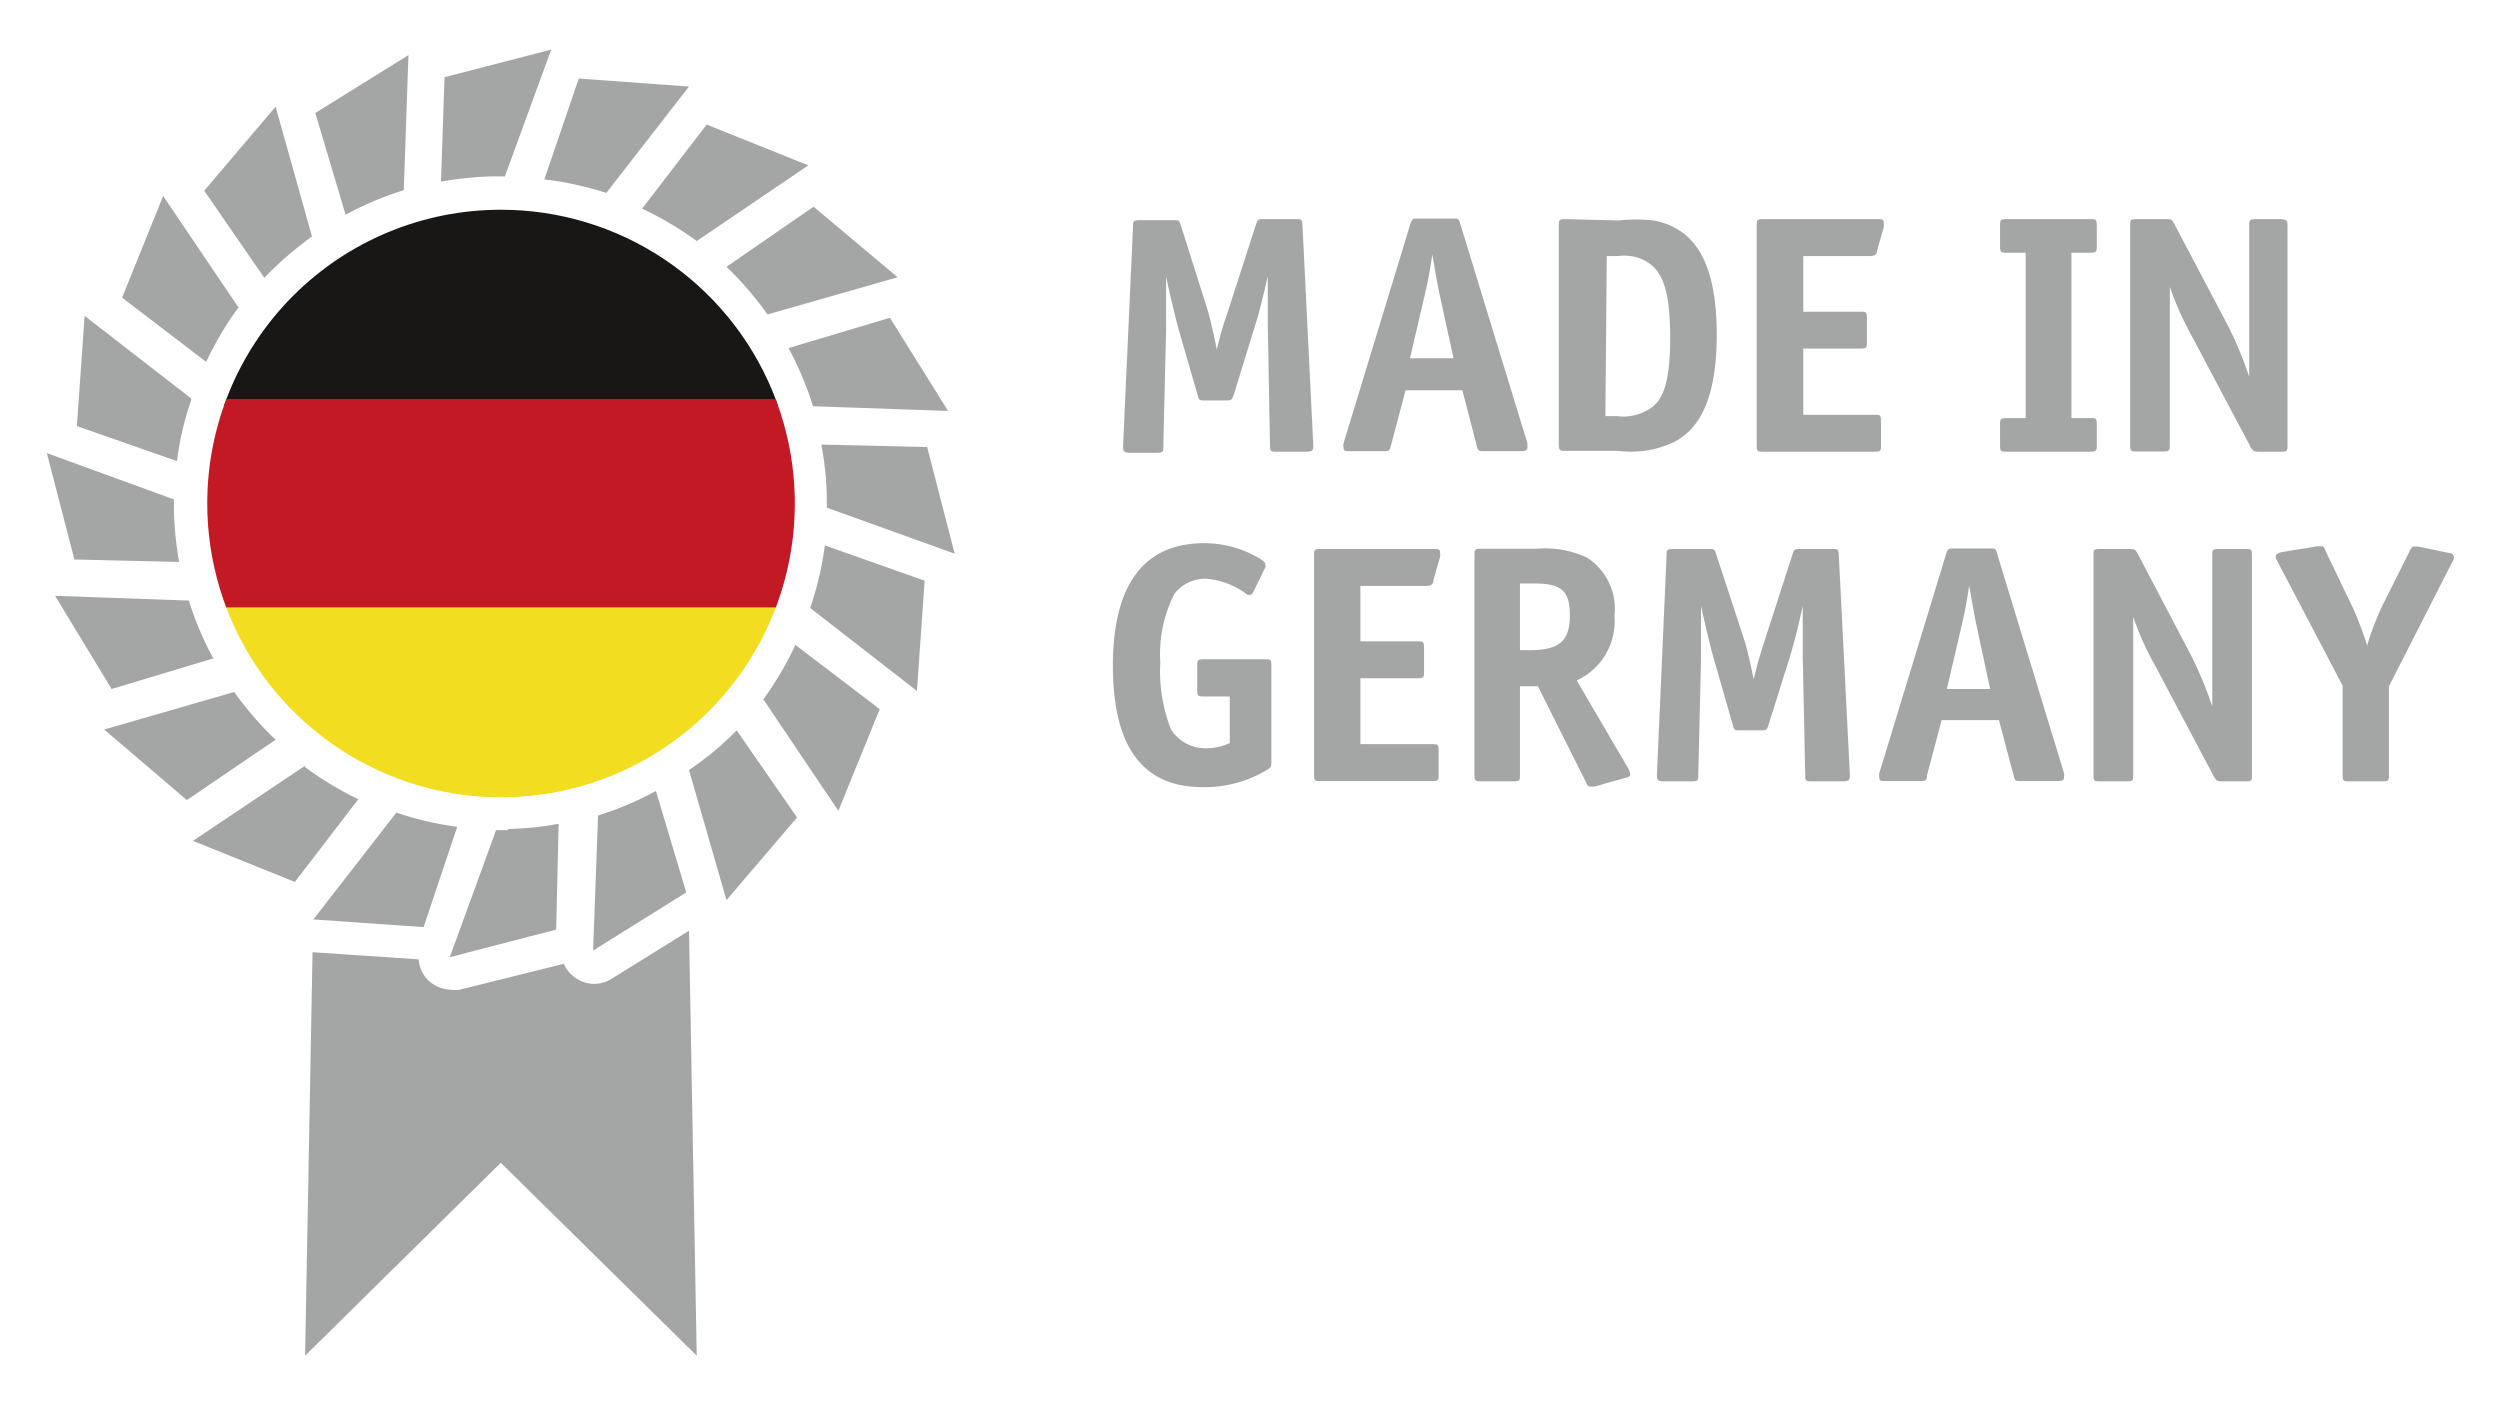 <svg viewBox="0 0 90.71 51.02" xmlns="http://www.w3.org/2000/svg" data-name="Ebene 1" id="Ebene_1"><defs><clipPath id="clip-path"><path fill="none" d="M7.52 18.26A10.66 10.66 0 1018.17 7.61 10.65 10.65 0 007.52 18.26"></path></clipPath><style>.cls-2{fill:#a4a5a5}</style></defs><path d="M43.82 11.26c.07.22.22.87.33 1.42a13.61 13.61 0 01.42-1.43l1-3.1c.07-.19.08-.2.27-.2H47c.22 0 .25 0 .26.25l.39 7.93v.1c0 .11-.06.16-.25.16h-1.06c-.22 0-.26 0-.26-.25L46 11.8v-.42-1.35c-.19.81-.33 1.39-.46 1.78l-.78 2.53c-.07.18-.08.19-.29.19h-.75c-.19 0-.22 0-.27-.21l-.69-2.39c-.07-.26-.32-1.26-.45-1.9V12l-.1 4.18c0 .21 0 .25-.26.25H41c-.19 0-.25-.05-.25-.19v-.07l.36-7.93c0-.21 0-.25.26-.25h1.21c.19 0 .21 0 .27.2zM51 14.16l-.53 2c-.05.2-.06.21-.27.21H49c-.19 0-.25 0-.25-.14a.29.29 0 010-.15l2.42-7.94c.06-.19.08-.21.27-.21h1.28c.2 0 .21 0 .27.21l2.43 7.94a.74.74 0 010 .15c0 .1-.06.14-.24.14h-1.31c-.21 0-.24 0-.29-.21l-.52-2zM52.74 13l-.46-2.11c-.11-.5-.15-.72-.31-1.66a15.76 15.76 0 01-.32 1.66L51.16 13zM58.75 8A5.48 5.48 0 0160 8c1.56.29 2.29 1.62 2.29 4.15 0 2.09-.51 3.37-1.57 3.9a3.65 3.65 0 01-2 .31h-1.9c-.22 0-.26 0-.26-.26V8.21c0-.22 0-.26.26-.26zm-.5 7.1h.43a1.77 1.77 0 001.32-.37c.42-.37.6-1.1.6-2.47 0-1.59-.23-2.35-.78-2.72a1.58 1.58 0 00-1.09-.25h-.43zM65.43 11.31h2.06c.22 0 .25 0 .25.26v.82c0 .22 0 .26-.25.26h-2.06v2.4H68c.22 0 .25 0 .25.26v.82c0 .24 0 .26-.25.26h-4c-.24 0-.26 0-.26-.26V8.21c0-.23 0-.26.26-.26h4.1c.19 0 .25 0 .25.14a.55.55 0 010 .16l-.24.83c0 .16-.1.21-.27.21h-2.41zM75.16 15.17h.67c.22 0 .25 0 .25.26v.7c0 .22 0 .26-.25.26h-3c-.23 0-.26 0-.26-.26v-.7c0-.22 0-.26.26-.26h.67v-6h-.67c-.22 0-.26 0-.26-.26v-.7c0-.23 0-.26.26-.26h3c.22 0 .25 0 .25.26v.7c0 .22 0 .26-.25.26h-.67zM80.82 11.78a13.57 13.57 0 01.79 1.89V8.21c0-.22 0-.26.26-.26h.93c.2.05.2.05.2.26v7.92c0 .24 0 .26-.25.26H82c-.22 0-.25 0-.37-.23l-2.12-4a11.22 11.22 0 01-.78-1.75v5.71c0 .22 0 .26-.25.26h-.93c-.23 0-.26 0-.26-.26V8.21c0-.23 0-.26.26-.26h1c.24 0 .25 0 .36.21zM44.62 25.27h-.92c-.23 0-.26 0-.26-.26v-.83c0-.22 0-.26.26-.26h2.17c.24 0 .26 0 .26.26v3.45c0 .18 0 .21-.2.33a4.37 4.37 0 01-2.3.6c-2.17 0-3.25-1.46-3.25-4.41s1.14-4.44 3.3-4.44a3.89 3.89 0 012 .54c.19.12.23.16.23.24a.15.15 0 010 .1l-.45.92a.12.12 0 01-.09.07.3.3 0 01-.11 0 2.8 2.8 0 00-1.5-.58 1.4 1.4 0 00-1.15.55 4.83 4.83 0 00-.51 2.49 5.77 5.77 0 00.39 2.43 1.48 1.48 0 001.28.68 2 2 0 00.85-.19zM49.36 23.27h2.06c.22 0 .25 0 .25.26v.83c0 .22 0 .25-.25.25h-2.06V27h2.58c.23 0 .26 0 .26.26v.83c0 .23 0 .25-.26.25h-4c-.24 0-.26 0-.26-.25v-7.92c0-.23 0-.25.26-.25H52c.19 0 .25 0 .25.13a.55.55 0 010 .16l-.24.84c0 .16-.1.21-.27.21h-2.38zM59.09 27.9a.48.48 0 01.06.18c0 .06 0 .11-.2.15l-1.09.31h-.15c-.06 0-.1 0-.17-.17L55.8 24.9h-.65v3.19c0 .23 0 .26-.26.26h-1.13c-.23 0-.26 0-.26-.29v-7.89c0-.23 0-.26.26-.26h2a3.6 3.6 0 011.82.32 2.21 2.21 0 011 2.11 2.37 2.37 0 01-1.37 2.35zm-3.59-4.31c1.08 0 1.46-.33 1.46-1.26s-.33-1.16-1.33-1.16h-.48v2.42zM63.29 23.22c.08.23.23.88.34 1.42.2-.79.27-1 .41-1.43l1-3.1c.06-.18.07-.19.27-.19h1.16c.22 0 .24 0 .25.24l.4 7.94v.09c0 .11-.06.16-.26.16h-1.1c-.23 0-.26 0-.26-.24l-.09-4.34v-.42-1.36c-.18.82-.33 1.39-.45 1.79l-.79 2.52c-.06.18-.07.2-.28.2h-.75c-.2 0-.22 0-.27-.21l-.69-2.4c-.08-.26-.32-1.26-.46-1.9v1.94l-.1 4.18c0 .21 0 .24-.26.24h-1c-.18 0-.24-.05-.24-.18v-.07l.35-7.94c0-.21 0-.24.26-.24H62c.18 0 .21 0 .27.19zM70.45 26.13l-.53 2c0 .2-.06.21-.27.21h-1.21c-.19 0-.25 0-.25-.13a.32.32 0 010-.16l2.42-7.94c.06-.19.07-.21.27-.21h1.32c.2 0 .21 0 .27.21l2.42 7.94a.45.45 0 010 .16c0 .1-.06.13-.25.13h-1.3c-.21 0-.23 0-.28-.21l-.53-2zM72.21 25l-.45-2.1c-.11-.51-.15-.73-.31-1.66a16.82 16.82 0 01-.32 1.66l-.49 2.1zM79.48 23.74a14.1 14.1 0 01.79 1.89v-5.46c0-.22 0-.25.26-.25h.92c.24 0 .26 0 .26.25v7.93c0 .23 0 .25-.26.25h-.78c-.22 0-.25 0-.37-.23l-2.12-4a10.66 10.66 0 01-.78-1.74v5.72c0 .22 0 .25-.26.25h-.92c-.23 0-.26 0-.26-.25v-7.93c0-.23 0-.25.26-.25h1c.23 0 .25 0 .36.2zM85.38 22.07a13.18 13.18 0 01.51 1.35 10.3 10.3 0 01.54-1.42l1-2c.06-.13.1-.17.16-.17h.15l1.1.23c.14 0 .2.09.2.16a.31.31 0 01-.06.17l-2.3 4.51v3.19c0 .23 0 .26-.26.26h-1.17c-.23 0-.25 0-.25-.26v-3.21l-2.37-4.52c-.06-.12-.06-.12-.06-.17s.06-.13.24-.16l1.28-.21h.12c.08 0 .11 0 .18.19zM22.2 35.51a1.23 1.23 0 01-.64.19 1.16 1.16 0 01-.6-.17 1.18 1.18 0 01-.5-.56l-3.78.94a1 1 0 01-.3 0 1.23 1.23 0 01-.9-.4 1.21 1.21 0 01-.29-.7l-3.85-.26-.27 14.64 7.1-7 7.11 7L25 33.77z" class="cls-2"></path><g clip-path="url(#clip-path)"><path d="M5.22 7.18h25.7v7.56H5.22z" fill="#181715"></path><path d="M5.22 21.83h25.7v7.56H5.22z" fill="#f2dd20"></path><path d="M5.32 14.48h25.7v7.56H5.32z" fill="#c31924"></path></g><path d="M11.32 8.58L10 3.87 7.41 6.92l2.18 3.16a13 13 0 011.73-1.5M17.89 6.4h.43L20 1.8l-3.87 1L16 6.59a12.61 12.61 0 011.85-.19M14.65 6.94L14.82 2l-3.38 2.1 1.1 3.69a11.92 11.92 0 012.11-.89M22 7l3-3.86-4-.29-1.25 3.66A11.86 11.86 0 0122 7M8.67 11.18L5.92 7.11 4.43 10.8l3.05 2.33a12.1 12.1 0 011.19-2M25.26 8.76L29.33 6l-3.69-1.48-2.34 3.05a12.19 12.19 0 012 1.19M28.61 12.63a11.92 11.92 0 01.89 2.11l4.9.17-2.11-3.38zM34.64 20.09l-1-3.87-3.84-.09A11.38 11.38 0 0130 18v.42zM6.94 14.46l-3.87-3-.28 4 3.63 1.27a11 11 0 01.52-2.22M27.85 11.41l4.72-1.35-3.05-2.56-3.16 2.18a12.26 12.26 0 011.49 1.73M27.68 25.35l2.74 4.07 1.5-3.69-3.06-2.33a12 12 0 01-1.18 2M25 27.94l1.36 4.72 2.56-3-2.19-3.16A11.23 11.23 0 0125 27.94M21.7 29.59l-.18 4.9 3.38-2.11-1.1-3.68a11.82 11.82 0 01-2.1.89M18.45 30.12H18l-1.68 4.61 3.86-1 .09-3.84a11.26 11.26 0 01-1.85.19M29.41 22.07l3.86 3 .28-4-3.62-1.28a11.86 11.86 0 01-.52 2.23M11.09 27.77L7 30.51 10.7 32l2.3-3a12 12 0 01-1.95-1.18M8.49 25.11l-4.71 1.36 3 2.56L10 26.84a11.87 11.87 0 01-1.5-1.73M7.74 23.89a11.82 11.82 0 01-.89-2.1L2 21.62 4.05 25zM6.5 20.39a12.47 12.47 0 01-.19-1.85v-.42L1.7 16.44l1 3.86zM14.37 29.5l-3 3.86 4 .28L16.59 30a11.58 11.58 0 01-2.22-.52" class="cls-2"></path></svg>